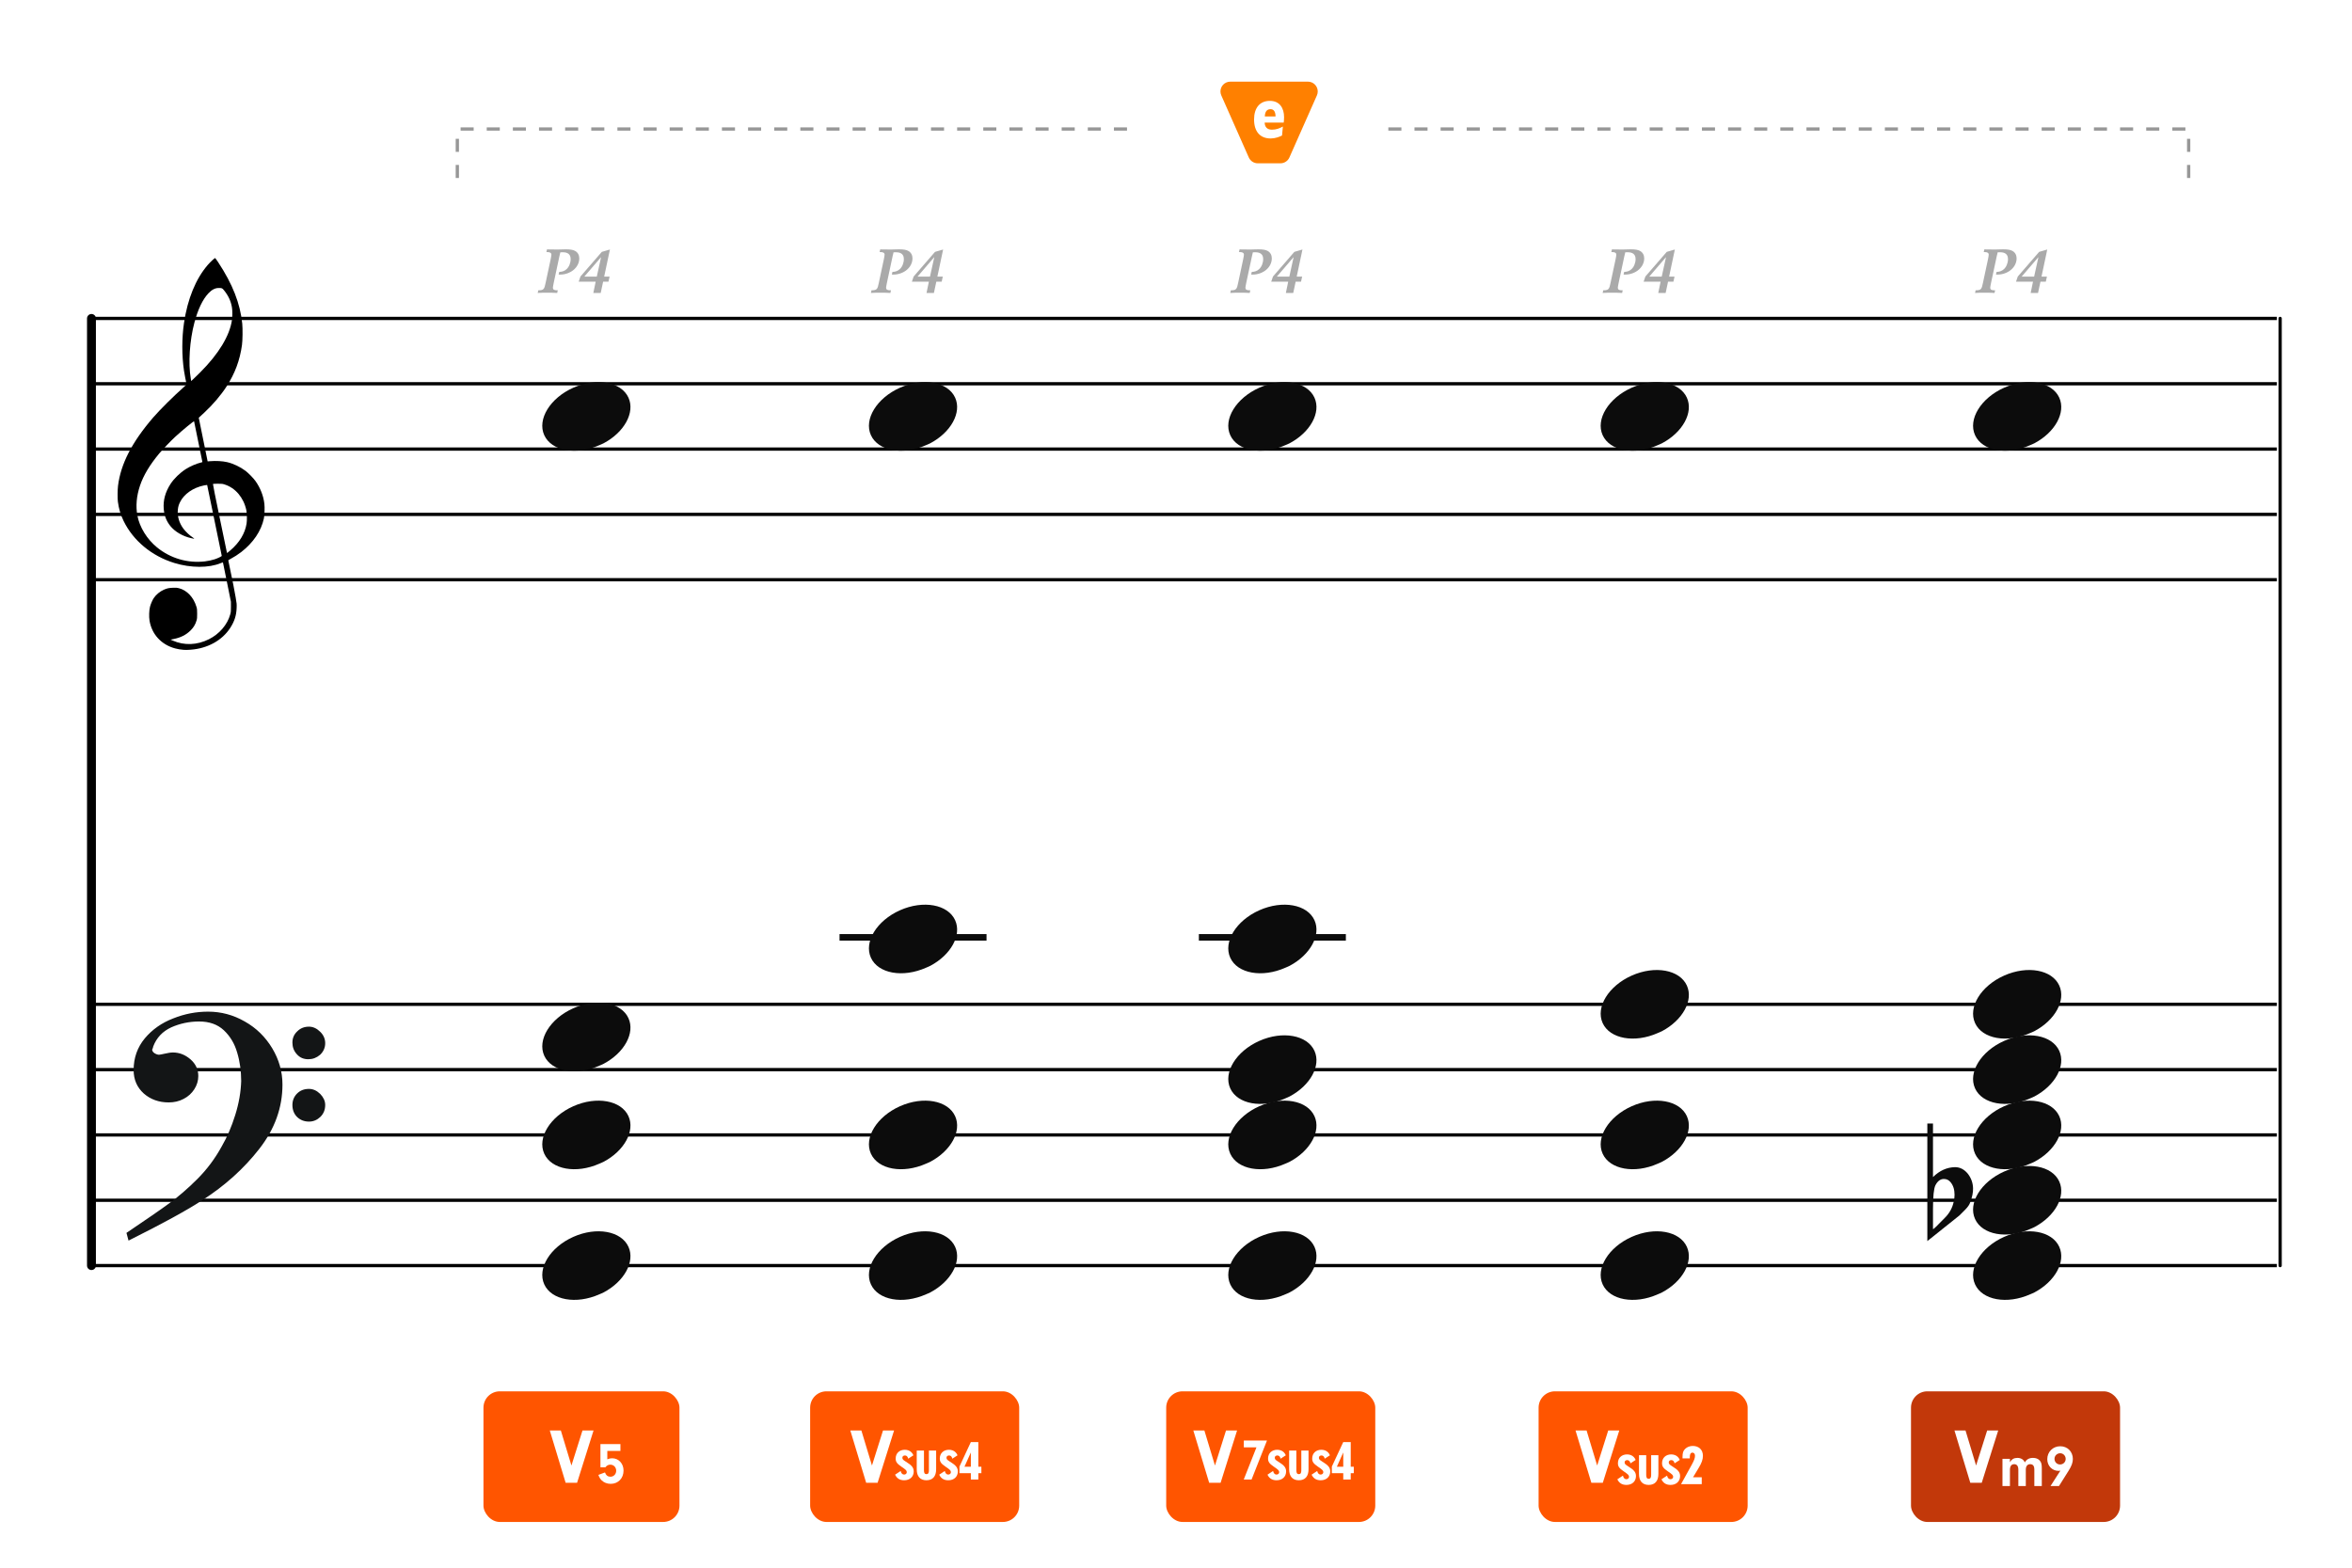 <?xml version="1.0" encoding="UTF-8"?>
<svg width="720px" height="480px" viewBox="0 0 720 480" version="1.1" xmlns="http://www.w3.org/2000/svg" xmlns:xlink="http://www.w3.org/1999/xlink">
    <title>M5-do-on-V-straight</title>
    <g id="M5-do-on-V-straight" stroke="none" stroke-width="1" fill="none" fill-rule="evenodd">
        <rect fill="#FFFFFF" x="0" y="0" width="720" height="480"></rect>
        <g id="五線譜" transform="translate(27, 297)" stroke="#000000">
            <line x1="0" y1="10.5" x2="670" y2="10.5" id="horizon"></line>
            <line x1="0" y1="30.5" x2="670" y2="30.5" id="horizon"></line>
            <line x1="0" y1="50.5" x2="670" y2="50.5" id="horizon"></line>
            <line x1="0" y1="70.5" x2="670" y2="70.5" id="horizon"></line>
            <line x1="0" y1="90.5" x2="670" y2="90.5" id="horizon"></line>
        </g>
        <g id="五線譜" transform="translate(27, 87)" stroke="#000000">
            <line x1="0" y1="10.5" x2="670" y2="10.5" id="horizon"></line>
            <line x1="0" y1="30.5" x2="670" y2="30.5" id="horizon"></line>
            <line x1="0" y1="50.5" x2="670" y2="50.5" id="horizon"></line>
            <line x1="0" y1="70.5" x2="670" y2="70.5" id="horizon"></line>
            <line x1="0" y1="90.5" x2="670" y2="90.5" id="horizon"></line>
        </g>
        <g id="F" transform="translate(39, 310)" fill="#131516" stroke="#131516" stroke-width="0.5">
            <path d="M0,67.596 C5.774,63.697 10.087,60.745 12.864,58.704 C15.642,56.7 18.566,54.186 21.563,51.198 C24.559,48.21 27.081,44.821 29.128,41.067 C30.736,38.298 32.125,35.091 33.258,31.447 C34.391,27.84 34.975,24.342 35.085,21.026 C35.085,17.928 34.683,14.977 33.842,12.207 C33.038,9.401 31.65,7.106 29.676,5.247 C27.703,3.425 25.144,2.514 21.965,2.514 C18.895,2.514 16.008,3.134 13.303,4.336 C10.635,5.575 8.735,7.543 7.675,10.312 C7.675,10.567 7.529,10.895 7.309,11.369 C7.382,11.952 7.675,12.389 8.223,12.717 C8.771,13.045 9.246,13.191 9.685,13.191 C9.904,13.191 10.525,13.082 11.476,12.863 C12.462,12.645 13.267,12.499 13.924,12.499 C15.861,12.499 17.579,13.191 19.151,14.539 C20.686,15.888 21.453,17.527 21.453,19.459 C21.453,20.843 21.051,22.155 20.283,23.358 C19.516,24.56 18.456,25.544 17.104,26.237 C15.752,26.965 14.253,27.293 12.645,27.293 C9.721,27.293 7.236,26.419 5.19,24.633 C3.18,22.811 2.156,20.516 2.156,17.637 C2.156,13.956 3.289,10.786 5.519,8.09 C7.784,5.393 10.635,3.389 14.144,2.041 C17.616,0.656 21.124,0 24.706,0 C28.616,0 32.344,0.984 35.816,2.988 C39.324,4.956 42.065,7.689 44.112,11.078 C46.159,14.503 47.219,18.147 47.219,22.082 C47.219,29.079 44.88,35.565 40.202,41.578 C35.524,47.59 29.749,52.801 22.842,57.247 C18.237,60.271 10.781,64.352 0.512,69.49 L0,67.596 Z M50.764,9.223 C50.764,7.912 51.239,6.818 52.189,5.944 C53.103,5.033 54.236,4.596 55.588,4.596 C56.757,4.596 57.854,5.106 58.84,6.09 C59.827,7.037 60.302,8.167 60.302,9.406 C60.302,10.717 59.791,11.847 58.84,12.758 C57.817,13.633 56.684,14.07 55.405,14.07 C54.053,14.07 52.956,13.633 52.079,12.649 C51.202,11.701 50.764,10.572 50.764,9.223 Z M50.764,28.318 C50.764,27.006 51.239,25.876 52.116,25.002 C53.029,24.091 54.162,23.654 55.588,23.654 C56.757,23.654 57.817,24.127 58.84,25.111 C59.791,26.095 60.302,27.152 60.302,28.318 C60.302,29.739 59.827,30.869 58.914,31.78 C57.963,32.691 56.867,33.164 55.588,33.164 C54.162,33.164 53.029,32.691 52.116,31.816 C51.239,30.941 50.764,29.775 50.764,28.318 Z" id="Shape"></path>
        </g>
        <path d="M56.162,198.963 C55.266,198.896 54.404,198.751 53.59,198.529 C49.375,197.385 46.455,194.207 45.775,190.019 C45.575,188.792 45.642,186.872 45.923,185.776 C46.137,184.937 46.656,183.738 47.074,183.113 C47.779,182.062 48.984,181.067 50.186,180.549 C51.174,180.121 51.706,180.008 52.952,179.964 C53.94,179.927 54.184,179.943 54.755,180.091 C57.243,180.73 59.258,182.863 60.132,185.784 C60.329,186.444 60.347,186.611 60.351,187.909 C60.354,189.141 60.333,189.398 60.178,189.946 C59.834,191.163 59.246,192.144 58.307,193.061 C56.932,194.409 55.321,195.218 53.146,195.658 L52.213,195.848 L52.875,196.136 C56.41,197.69 60.323,197.54 63.971,195.717 C67.164,194.123 69.633,191.238 70.482,188.11 C70.688,187.354 70.7,187.215 70.694,185.776 L70.688,184.247 L69.496,178.331 C68.841,175.077 68.287,172.355 68.266,172.281 C68.23,172.166 68.148,172.182 67.582,172.418 C63.926,173.945 58.394,173.925 53.345,172.368 C46.428,170.235 40.782,165.554 37.839,159.514 C36.921,157.627 36.385,155.824 36.088,153.619 C35.955,152.626 35.976,149.997 36.129,148.748 C36.949,142.066 40.398,135.366 46.901,127.82 C48.925,125.472 53.355,121.078 56.323,118.473 C57.113,117.781 57.146,117.737 57.085,117.513 C56.948,116.994 56.471,114.478 56.323,113.492 C55.64,108.894 55.641,103.555 56.327,98.883 C57.404,91.543 59.928,85.375 63.602,81.114 C64.272,80.336 65.69,79 65.845,79 C65.895,79 66.325,79.589 66.798,80.309 C71.195,86.971 73.521,92.905 74.157,99.07 C74.315,100.612 74.271,104.229 74.075,105.64 C73.431,110.296 71.928,114.337 69.35,118.34 C67.665,120.961 65.126,123.939 62.535,126.34 C61.944,126.888 61.321,127.465 61.152,127.623 L60.846,127.909 L62.203,134.585 L63.559,141.263 L64.231,141.211 C66.12,141.059 68.116,141.17 69.543,141.503 C71.442,141.949 73.58,142.966 75.179,144.183 C76.071,144.863 77.556,146.382 78.183,147.257 C79.682,149.347 80.66,151.839 80.933,154.258 C81.069,155.455 80.988,157.783 80.78,158.751 C79.957,162.583 77.521,166.186 73.81,169.057 C72.892,169.767 71.554,170.624 70.582,171.127 C69.924,171.468 69.867,171.514 69.91,171.692 C69.993,172.029 71.048,177.157 71.442,179.136 C71.649,180.175 71.967,181.896 72.15,182.96 C72.472,184.832 72.482,184.929 72.438,186.139 C72.36,188.439 71.782,190.237 70.478,192.256 C67.993,196.1 63.541,198.551 58.349,198.933 C57.252,199.013 56.899,199.019 56.162,198.963 Z M62.745,171.885 C63.722,171.77 64.959,171.504 65.761,171.234 C66.743,170.905 67.928,170.32 67.881,170.187 C67.859,170.128 66.855,165.232 65.649,159.304 C64.443,153.377 63.437,148.508 63.413,148.484 C63.39,148.46 62.989,148.516 62.523,148.611 C59.107,149.303 56.304,151.262 55.076,153.816 C54.689,154.621 54.541,155.148 54.441,156.068 C54.229,158.023 54.858,160.17 56.144,161.872 C56.893,162.865 58.034,163.926 59.081,164.606 C59.482,164.866 59.559,164.994 59.278,164.933 C59.18,164.913 58.836,164.838 58.514,164.77 C55.981,164.223 53.532,162.79 52.143,161.047 C50.923,159.514 50.304,157.92 50.127,155.848 C49.901,153.207 50.593,150.661 52.211,148.165 C53.256,146.553 55.06,144.798 56.867,143.636 C58.176,142.793 60.16,141.933 61.512,141.622 C61.759,141.566 61.961,141.493 61.961,141.463 C61.961,141.376 59.457,129.124 59.415,129.007 C59.354,128.835 55.96,131.619 53.673,133.714 C52.412,134.87 49.728,137.664 48.754,138.836 C45.813,142.373 43.913,145.555 42.85,148.716 C41.782,151.904 41.516,154.972 42.062,157.876 C42.726,161.406 45.003,165.1 48.048,167.588 C52.184,170.965 57.451,172.505 62.745,171.885 Z M70.505,168.528 C73.324,166.107 74.992,163.353 75.485,160.313 C75.651,159.294 75.607,157.145 75.405,156.195 C74.58,152.346 72.061,149.374 68.741,148.333 C68.087,148.127 67.936,148.111 66.647,148.109 C65.83,148.109 65.23,148.139 65.189,148.187 C65.148,148.234 65.991,152.463 67.301,158.771 C68.5,164.548 69.482,169.285 69.484,169.299 C69.492,169.363 69.835,169.103 70.505,168.528 Z M61.284,114.016 C66.959,108.335 70.313,102.803 71.012,97.963 C71.169,96.873 71.167,95.096 71.006,94.127 C70.684,92.195 69.896,90.498 68.556,88.862 C68.024,88.212 67.944,88.178 66.938,88.18 C65.83,88.182 64.822,88.708 63.777,89.83 C62.044,91.684 60.596,94.715 59.529,98.707 C58.046,104.266 57.59,111.218 58.404,115.927 L58.531,116.671 L59.325,115.927 C59.761,115.517 60.641,114.658 61.284,114.016 Z" id="G-Clef" fill="#000000"></path>
        <line x1="-117" y1="242.5" x2="173" y2="242.5" id="bar" stroke="#000000" stroke-width="2.722" stroke-linecap="round" stroke-linejoin="round" transform="translate(28, 242.5) rotate(90) translate(-28, -242.5) "></line>
        <g id="Degree" transform="translate(161, 69)" fill="#AAAAAA">
            <path d="M9.57,20.698 L9.75,19.878 L9.43,19.878 C8.63,19.878 8.25,19.638 8.25,19.098 C8.25,18.918 8.35,18.398 8.49,17.678 L10.23,9.538 C10.27,9.298 10.35,8.978 10.53,8.258 C10.81,8.238 11.03,8.238 11.27,8.238 C12.89,8.238 13.69,8.938 13.69,10.338 C13.69,11.518 13.19,12.738 12.43,13.418 C11.83,13.958 11.17,14.218 10.19,14.258 L10.01,15.058 C10.19,15.078 10.27,15.078 10.41,15.078 C13.69,15.078 16.33,12.858 16.33,10.098 C16.33,9.118 15.89,8.318 15.11,7.858 C14.49,7.498 13.61,7.338 12.23,7.338 C11.87,7.338 11.61,7.338 11.33,7.358 C10.464,7.387 10.234,7.395 9.888,7.397 L9.209,7.397 C9.047,7.395 8.774,7.39 8.05,7.378 L7.368,7.377 C7.01,7.375 6.796,7.371 6.45,7.358 L6.27,8.178 L6.53,8.178 C7.37,8.178 7.79,8.438 7.79,8.978 C7.79,9.178 7.71,9.698 7.57,10.378 L6.01,17.678 C5.65,19.538 5.39,19.838 4.03,19.878 L3.79,19.878 L3.61,20.698 C4.61,20.638 5.25,20.618 6.43,20.618 C7.69,20.618 8.43,20.638 9.57,20.698 Z M22.89,20.698 L23.63,17.238 L25.27,17.238 L25.61,15.698 L23.95,15.698 L25.71,7.398 L23.23,8.118 L16.69,15.658 L16.15,17.238 L21.35,17.238 L20.63,20.698 L22.89,20.698 Z M21.69,15.698 L17.87,15.698 L23.01,9.718 L21.69,15.698 Z"></path>
        </g>
        <g id="Note" transform="translate(165, 117)" fill="#0C0C0C" fill-rule="nonzero">
            <path d="M9.193,2.294 C2.898,5.636 -0.455,11.685 1.608,16.236 C3.808,21.091 11.371,22.461 18.488,19.295 C25.606,16.129 29.595,9.618 27.395,4.764 C25.195,-0.091 17.631,-1.461 10.515,1.705 C10.07,1.903 9.612,2.07 9.193,2.294 Z" id="note" transform="translate(14.5, 10.5) rotate(-180) translate(-14.5, -10.5) "></path>
        </g>
        <g id="Note" transform="translate(165, 377)" fill="#0C0C0C" fill-rule="nonzero">
            <path d="M9.193,2.294 C2.898,5.636 -0.455,11.685 1.608,16.236 C3.808,21.091 11.371,22.461 18.488,19.295 C25.606,16.129 29.595,9.618 27.395,4.764 C25.195,-0.091 17.631,-1.461 10.515,1.705 C10.07,1.903 9.612,2.07 9.193,2.294 Z" id="note" transform="translate(14.5, 10.5) rotate(-180) translate(-14.5, -10.5) "></path>
        </g>
        <g id="Note" transform="translate(165, 337)" fill="#0C0C0C" fill-rule="nonzero">
            <path d="M9.193,2.294 C2.898,5.636 -0.455,11.685 1.608,16.236 C3.808,21.091 11.371,22.461 18.488,19.295 C25.606,16.129 29.595,9.618 27.395,4.764 C25.195,-0.091 17.631,-1.461 10.515,1.705 C10.07,1.903 9.612,2.07 9.193,2.294 Z" id="note" transform="translate(14.5, 10.5) rotate(-180) translate(-14.5, -10.5) "></path>
        </g>
        <g id="Note" transform="translate(165, 307)" fill="#0C0C0C" fill-rule="nonzero">
            <path d="M9.193,2.294 C2.898,5.636 -0.455,11.685 1.608,16.236 C3.808,21.091 11.371,22.461 18.488,19.295 C25.606,16.129 29.595,9.618 27.395,4.764 C25.195,-0.091 17.631,-1.461 10.515,1.705 C10.07,1.903 9.612,2.07 9.193,2.294 Z" id="note" transform="translate(14.5, 10.5) rotate(-180) translate(-14.5, -10.5) "></path>
        </g>
        <g id="Note" transform="translate(265, 337)" fill="#0C0C0C" fill-rule="nonzero">
            <path d="M9.193,2.294 C2.898,5.636 -0.455,11.685 1.608,16.236 C3.808,21.091 11.371,22.461 18.488,19.295 C25.606,16.129 29.595,9.618 27.395,4.764 C25.195,-0.091 17.631,-1.461 10.515,1.705 C10.07,1.903 9.612,2.07 9.193,2.294 Z" id="note" transform="translate(14.5, 10.5) rotate(-180) translate(-14.5, -10.5) "></path>
        </g>
        <g id="Note" transform="translate(265, 277)" fill="#0C0C0C" fill-rule="nonzero">
            <path d="M9.193,2.294 C2.898,5.636 -0.455,11.685 1.608,16.236 C3.808,21.091 11.371,22.461 18.488,19.295 C25.606,16.129 29.595,9.618 27.395,4.764 C25.195,-0.091 17.631,-1.461 10.515,1.705 C10.07,1.903 9.612,2.07 9.193,2.294 Z" id="note" transform="translate(14.5, 10.5) rotate(-180) translate(-14.5, -10.5) "></path>
        </g>
        <g id="do-line" transform="translate(257, 286)" fill="#0C0C0C" fill-rule="nonzero">
            <rect id="Rectangle" x="0" y="0" width="45" height="2"></rect>
        </g>
        <line x1="553" y1="242.5" x2="843" y2="242.5" id="bar" stroke="#000000" stroke-linecap="round" stroke-linejoin="round" transform="translate(698, 242.5) rotate(90) translate(-698, -242.5) "></line>
        <g id="ChBlock" transform="translate(148, 426)" fill="#FF5500">
            <rect id="Rectangle-Copy" x="0" y="0" width="60" height="40" rx="5"></rect>
        </g>
        <g id="CS-Root" transform="translate(166, 438)" fill="#FFFFFF" fill-rule="nonzero">
            <path d="M10.656,16 L15.696,-0.008 L12.312,-0.008 L8.928,10.72 L5.688,-0.008 L2.304,-0.008 L7.152,16 L10.656,16 Z" id="Combined-Shape"></path>
        </g>
        <g id="Degree" transform="translate(263, 69)" fill="#AAAAAA">
            <path d="M9.57,20.698 L9.75,19.878 L9.43,19.878 C8.63,19.878 8.25,19.638 8.25,19.098 C8.25,18.918 8.35,18.398 8.49,17.678 L10.23,9.538 C10.27,9.298 10.35,8.978 10.53,8.258 C10.81,8.238 11.03,8.238 11.27,8.238 C12.89,8.238 13.69,8.938 13.69,10.338 C13.69,11.518 13.19,12.738 12.43,13.418 C11.83,13.958 11.17,14.218 10.19,14.258 L10.01,15.058 C10.19,15.078 10.27,15.078 10.41,15.078 C13.69,15.078 16.33,12.858 16.33,10.098 C16.33,9.118 15.89,8.318 15.11,7.858 C14.49,7.498 13.61,7.338 12.23,7.338 C11.87,7.338 11.61,7.338 11.33,7.358 C10.464,7.387 10.234,7.395 9.888,7.397 L9.209,7.397 C9.047,7.395 8.774,7.39 8.05,7.378 L7.368,7.377 C7.01,7.375 6.796,7.371 6.45,7.358 L6.27,8.178 L6.53,8.178 C7.37,8.178 7.79,8.438 7.79,8.978 C7.79,9.178 7.71,9.698 7.57,10.378 L6.01,17.678 C5.65,19.538 5.39,19.838 4.03,19.878 L3.79,19.878 L3.61,20.698 C4.61,20.638 5.25,20.618 6.43,20.618 C7.69,20.618 8.43,20.638 9.57,20.698 Z M22.89,20.698 L23.63,17.238 L25.27,17.238 L25.61,15.698 L23.95,15.698 L25.71,7.398 L23.23,8.118 L16.69,15.658 L16.15,17.238 L21.35,17.238 L20.63,20.698 L22.89,20.698 Z M21.69,15.698 L17.87,15.698 L23.01,9.718 L21.69,15.698 Z"></path>
        </g>
        <g id="Note" transform="translate(265, 117)" fill="#0C0C0C" fill-rule="nonzero">
            <path d="M9.193,2.294 C2.898,5.636 -0.455,11.685 1.608,16.236 C3.808,21.091 11.371,22.461 18.488,19.295 C25.606,16.129 29.595,9.618 27.395,4.764 C25.195,-0.091 17.631,-1.461 10.515,1.705 C10.07,1.903 9.612,2.07 9.193,2.294 Z" id="note" transform="translate(14.5, 10.5) rotate(-180) translate(-14.5, -10.5) "></path>
        </g>
        <g id="Note" transform="translate(265, 377)" fill="#0C0C0C" fill-rule="nonzero">
            <path d="M9.193,2.294 C2.898,5.636 -0.455,11.685 1.608,16.236 C3.808,21.091 11.371,22.461 18.488,19.295 C25.606,16.129 29.595,9.618 27.395,4.764 C25.195,-0.091 17.631,-1.461 10.515,1.705 C10.07,1.903 9.612,2.07 9.193,2.294 Z" id="note" transform="translate(14.5, 10.5) rotate(-180) translate(-14.5, -10.5) "></path>
        </g>
        <g id="ChBlock" transform="translate(248, 426)" fill="#FF5500">
            <rect id="Rectangle-Copy" x="0" y="0" width="64" height="40" rx="5"></rect>
        </g>
        <g id="CS-Root" transform="translate(258, 438)" fill="#FFFFFF" fill-rule="nonzero">
            <path d="M10.656,16 L15.696,-0.008 L12.312,-0.008 L8.928,10.72 L5.688,-0.008 L2.304,-0.008 L7.152,16 L10.656,16 Z" id="Combined-Shape"></path>
        </g>
        <g id="CS-sus4" transform="translate(271, 435)" fill="#FFFFFF">
            <path d="M5.795,18.234 C7.541,18.234 8.711,17.136 8.711,15.516 C8.711,14.886 8.495,14.328 8.099,13.914 C7.667,13.428 7.469,13.302 5.939,12.294 C5.417,11.97 5.237,11.718 5.237,11.322 C5.237,10.908 5.561,10.638 6.029,10.638 C6.533,10.638 6.875,10.98 7.019,11.628 L8.621,10.584 C8.387,10.116 8.243,9.9 8.027,9.684 C7.559,9.18 6.803,8.892 5.993,8.892 C4.319,8.892 3.185,9.972 3.185,11.574 C3.185,12.582 3.563,13.122 4.931,14.058 C6.317,14.994 6.587,15.264 6.587,15.75 C6.587,16.164 6.245,16.488 5.777,16.488 C5.255,16.488 4.895,16.128 4.715,15.39 L3.005,16.524 C3.563,17.676 4.445,18.234 5.795,18.234 Z M12.603,18.234 C14.511,18.234 15.573,17.046 15.573,14.868 L15.573,9.126 L13.359,9.126 L13.359,15.228 C13.359,16.002 13.125,16.362 12.603,16.362 C12.081,16.362 11.847,16.002 11.847,15.228 L11.847,9.126 L9.633,9.126 L9.633,14.868 C9.633,17.046 10.695,18.234 12.603,18.234 Z M19.303,18.234 C21.049,18.234 22.219,17.136 22.219,15.516 C22.219,14.886 22.003,14.328 21.607,13.914 C21.175,13.428 20.977,13.302 19.447,12.294 C18.925,11.97 18.745,11.718 18.745,11.322 C18.745,10.908 19.069,10.638 19.537,10.638 C20.041,10.638 20.383,10.98 20.527,11.628 L22.129,10.584 C21.895,10.116 21.751,9.9 21.535,9.684 C21.067,9.18 20.311,8.892 19.501,8.892 C17.827,8.892 16.693,9.972 16.693,11.574 C16.693,12.582 17.071,13.122 18.439,14.058 C19.825,14.994 20.095,15.264 20.095,15.75 C20.095,16.164 19.753,16.488 19.285,16.488 C18.763,16.488 18.403,16.128 18.223,15.39 L16.513,16.524 C17.071,17.676 17.953,18.234 19.303,18.234 Z M28.487,18 L28.487,16.074 L29.423,16.074 L29.423,14.094 L28.487,14.094 L28.487,6.534 L26.201,6.534 L22.709,14.04 L22.709,16.074 L26.201,16.074 L26.201,18 L28.487,18 Z M26.201,14.094 L24.239,14.094 L26.201,9.72 L26.201,14.094 Z" id="Combined-Shape"></path>
        </g>
        <g id="CS-6" transform="translate(181, 432)" fill="#FFFFFF">
            <path d="M5.939,22.327 C8.225,22.327 9.881,20.635 9.881,18.259 C9.881,16.117 8.387,14.497 6.389,14.497 C5.867,14.497 5.471,14.587 4.913,14.821 L4.913,12.247 L8.927,12.247 L8.927,10.159 L2.807,10.159 L2.807,17.269 L4.319,17.269 C4.751,16.693 5.219,16.459 5.849,16.459 C6.857,16.459 7.631,17.269 7.631,18.313 C7.631,19.357 6.857,20.149 5.867,20.149 C5.057,20.149 4.535,19.735 4.193,18.835 L2.177,19.591 C2.501,20.437 2.735,20.797 3.167,21.247 C3.887,21.949 4.859,22.327 5.939,22.327 Z" id="Combined-Shape"></path>
        </g>
        <g id="Note" transform="translate(375, 337)" fill="#0C0C0C" fill-rule="nonzero">
            <path d="M9.193,2.294 C2.898,5.636 -0.455,11.685 1.608,16.236 C3.808,21.091 11.371,22.461 18.488,19.295 C25.606,16.129 29.595,9.618 27.395,4.764 C25.195,-0.091 17.631,-1.461 10.515,1.705 C10.07,1.903 9.612,2.07 9.193,2.294 Z" id="note" transform="translate(14.5, 10.5) rotate(-180) translate(-14.5, -10.5) "></path>
        </g>
        <g id="Note" transform="translate(375, 317)" fill="#0C0C0C" fill-rule="nonzero">
            <path d="M9.193,2.294 C2.898,5.636 -0.455,11.685 1.608,16.236 C3.808,21.091 11.371,22.461 18.488,19.295 C25.606,16.129 29.595,9.618 27.395,4.764 C25.195,-0.091 17.631,-1.461 10.515,1.705 C10.07,1.903 9.612,2.07 9.193,2.294 Z" id="note" transform="translate(14.5, 10.5) rotate(-180) translate(-14.5, -10.5) "></path>
        </g>
        <g id="Note" transform="translate(375, 277)" fill="#0C0C0C" fill-rule="nonzero">
            <path d="M9.193,2.294 C2.898,5.636 -0.455,11.685 1.608,16.236 C3.808,21.091 11.371,22.461 18.488,19.295 C25.606,16.129 29.595,9.618 27.395,4.764 C25.195,-0.091 17.631,-1.461 10.515,1.705 C10.07,1.903 9.612,2.07 9.193,2.294 Z" id="note" transform="translate(14.5, 10.5) rotate(-180) translate(-14.5, -10.5) "></path>
        </g>
        <g id="do-line" transform="translate(367, 286)" fill="#0C0C0C" fill-rule="nonzero">
            <rect id="Rectangle" x="0" y="0" width="45" height="2"></rect>
        </g>
        <g id="Degree" transform="translate(373, 69)" fill="#AAAAAA">
            <path d="M9.57,20.698 L9.75,19.878 L9.43,19.878 C8.63,19.878 8.25,19.638 8.25,19.098 C8.25,18.918 8.35,18.398 8.49,17.678 L10.23,9.538 C10.27,9.298 10.35,8.978 10.53,8.258 C10.81,8.238 11.03,8.238 11.27,8.238 C12.89,8.238 13.69,8.938 13.69,10.338 C13.69,11.518 13.19,12.738 12.43,13.418 C11.83,13.958 11.17,14.218 10.19,14.258 L10.01,15.058 C10.19,15.078 10.27,15.078 10.41,15.078 C13.69,15.078 16.33,12.858 16.33,10.098 C16.33,9.118 15.89,8.318 15.11,7.858 C14.49,7.498 13.61,7.338 12.23,7.338 C11.87,7.338 11.61,7.338 11.33,7.358 C10.464,7.387 10.234,7.395 9.888,7.397 L9.209,7.397 C9.047,7.395 8.774,7.39 8.05,7.378 L7.368,7.377 C7.01,7.375 6.796,7.371 6.45,7.358 L6.27,8.178 L6.53,8.178 C7.37,8.178 7.79,8.438 7.79,8.978 C7.79,9.178 7.71,9.698 7.57,10.378 L6.01,17.678 C5.65,19.538 5.39,19.838 4.03,19.878 L3.79,19.878 L3.61,20.698 C4.61,20.638 5.25,20.618 6.43,20.618 C7.69,20.618 8.43,20.638 9.57,20.698 Z M22.89,20.698 L23.63,17.238 L25.27,17.238 L25.61,15.698 L23.95,15.698 L25.71,7.398 L23.23,8.118 L16.69,15.658 L16.15,17.238 L21.35,17.238 L20.63,20.698 L22.89,20.698 Z M21.69,15.698 L17.87,15.698 L23.01,9.718 L21.69,15.698 Z"></path>
        </g>
        <g id="Note" transform="translate(375, 117)" fill="#0C0C0C" fill-rule="nonzero">
            <path d="M9.193,2.294 C2.898,5.636 -0.455,11.685 1.608,16.236 C3.808,21.091 11.371,22.461 18.488,19.295 C25.606,16.129 29.595,9.618 27.395,4.764 C25.195,-0.091 17.631,-1.461 10.515,1.705 C10.07,1.903 9.612,2.07 9.193,2.294 Z" id="note" transform="translate(14.5, 10.5) rotate(-180) translate(-14.5, -10.5) "></path>
        </g>
        <g id="Note" transform="translate(375, 377)" fill="#0C0C0C" fill-rule="nonzero">
            <path d="M9.193,2.294 C2.898,5.636 -0.455,11.685 1.608,16.236 C3.808,21.091 11.371,22.461 18.488,19.295 C25.606,16.129 29.595,9.618 27.395,4.764 C25.195,-0.091 17.631,-1.461 10.515,1.705 C10.07,1.903 9.612,2.07 9.193,2.294 Z" id="note" transform="translate(14.5, 10.5) rotate(-180) translate(-14.5, -10.5) "></path>
        </g>
        <g id="ChBlock" transform="translate(357, 426)" fill="#FF5500">
            <rect id="Rectangle-Copy" x="0" y="0" width="64" height="40" rx="5"></rect>
        </g>
        <g id="CS-Root" transform="translate(363, 438)" fill="#FFFFFF" fill-rule="nonzero">
            <path d="M10.656,16 L15.696,-0.008 L12.312,-0.008 L8.928,10.72 L5.688,-0.008 L2.304,-0.008 L7.152,16 L10.656,16 Z" id="Combined-Shape"></path>
        </g>
        <g id="CS-sus4" transform="translate(385, 435)" fill="#FFFFFF">
            <path d="M5.795,18.234 C7.541,18.234 8.711,17.136 8.711,15.516 C8.711,14.886 8.495,14.328 8.099,13.914 C7.667,13.428 7.469,13.302 5.939,12.294 C5.417,11.97 5.237,11.718 5.237,11.322 C5.237,10.908 5.561,10.638 6.029,10.638 C6.533,10.638 6.875,10.98 7.019,11.628 L8.621,10.584 C8.387,10.116 8.243,9.9 8.027,9.684 C7.559,9.18 6.803,8.892 5.993,8.892 C4.319,8.892 3.185,9.972 3.185,11.574 C3.185,12.582 3.563,13.122 4.931,14.058 C6.317,14.994 6.587,15.264 6.587,15.75 C6.587,16.164 6.245,16.488 5.777,16.488 C5.255,16.488 4.895,16.128 4.715,15.39 L3.005,16.524 C3.563,17.676 4.445,18.234 5.795,18.234 Z M12.603,18.234 C14.511,18.234 15.573,17.046 15.573,14.868 L15.573,9.126 L13.359,9.126 L13.359,15.228 C13.359,16.002 13.125,16.362 12.603,16.362 C12.081,16.362 11.847,16.002 11.847,15.228 L11.847,9.126 L9.633,9.126 L9.633,14.868 C9.633,17.046 10.695,18.234 12.603,18.234 Z M19.303,18.234 C21.049,18.234 22.219,17.136 22.219,15.516 C22.219,14.886 22.003,14.328 21.607,13.914 C21.175,13.428 20.977,13.302 19.447,12.294 C18.925,11.97 18.745,11.718 18.745,11.322 C18.745,10.908 19.069,10.638 19.537,10.638 C20.041,10.638 20.383,10.98 20.527,11.628 L22.129,10.584 C21.895,10.116 21.751,9.9 21.535,9.684 C21.067,9.18 20.311,8.892 19.501,8.892 C17.827,8.892 16.693,9.972 16.693,11.574 C16.693,12.582 17.071,13.122 18.439,14.058 C19.825,14.994 20.095,15.264 20.095,15.75 C20.095,16.164 19.753,16.488 19.285,16.488 C18.763,16.488 18.403,16.128 18.223,15.39 L16.513,16.524 C17.071,17.676 17.953,18.234 19.303,18.234 Z M28.487,18 L28.487,16.074 L29.423,16.074 L29.423,14.094 L28.487,14.094 L28.487,6.534 L26.201,6.534 L22.709,14.04 L22.709,16.074 L26.201,16.074 L26.201,18 L28.487,18 Z M26.201,14.094 L24.239,14.094 L26.201,9.72 L26.201,14.094 Z" id="Combined-Shape"></path>
        </g>
        <g id="CS-7" transform="translate(378, 435)" fill="#FFFFFF" fill-rule="nonzero">
            <path d="M5.136,18 L9.852,6.066 L2.76,6.066 L2.76,8.154 L6.63,8.154 L2.742,18 L5.136,18 Z" id="Combined-Shape"></path>
        </g>
        <g id="Note" transform="translate(489, 337)" fill="#0C0C0C" fill-rule="nonzero">
            <path d="M9.193,2.294 C2.898,5.636 -0.455,11.685 1.608,16.236 C3.808,21.091 11.371,22.461 18.488,19.295 C25.606,16.129 29.595,9.618 27.395,4.764 C25.195,-0.091 17.631,-1.461 10.515,1.705 C10.07,1.903 9.612,2.07 9.193,2.294 Z" id="note" transform="translate(14.5, 10.5) rotate(-180) translate(-14.5, -10.5) "></path>
        </g>
        <g id="Note" transform="translate(489, 297)" fill="#0C0C0C" fill-rule="nonzero">
            <path d="M9.193,2.294 C2.898,5.636 -0.455,11.685 1.608,16.236 C3.808,21.091 11.371,22.461 18.488,19.295 C25.606,16.129 29.595,9.618 27.395,4.764 C25.195,-0.091 17.631,-1.461 10.515,1.705 C10.07,1.903 9.612,2.07 9.193,2.294 Z" id="note" transform="translate(14.5, 10.5) rotate(-180) translate(-14.5, -10.5) "></path>
        </g>
        <g id="Degree" transform="translate(487, 69)" fill="#AAAAAA">
            <path d="M9.57,20.698 L9.75,19.878 L9.43,19.878 C8.63,19.878 8.25,19.638 8.25,19.098 C8.25,18.918 8.35,18.398 8.49,17.678 L10.23,9.538 C10.27,9.298 10.35,8.978 10.53,8.258 C10.81,8.238 11.03,8.238 11.27,8.238 C12.89,8.238 13.69,8.938 13.69,10.338 C13.69,11.518 13.19,12.738 12.43,13.418 C11.83,13.958 11.17,14.218 10.19,14.258 L10.01,15.058 C10.19,15.078 10.27,15.078 10.41,15.078 C13.69,15.078 16.33,12.858 16.33,10.098 C16.33,9.118 15.89,8.318 15.11,7.858 C14.49,7.498 13.61,7.338 12.23,7.338 C11.87,7.338 11.61,7.338 11.33,7.358 C10.464,7.387 10.234,7.395 9.888,7.397 L9.209,7.397 C9.047,7.395 8.774,7.39 8.05,7.378 L7.368,7.377 C7.01,7.375 6.796,7.371 6.45,7.358 L6.27,8.178 L6.53,8.178 C7.37,8.178 7.79,8.438 7.79,8.978 C7.79,9.178 7.71,9.698 7.57,10.378 L6.01,17.678 C5.65,19.538 5.39,19.838 4.03,19.878 L3.79,19.878 L3.61,20.698 C4.61,20.638 5.25,20.618 6.43,20.618 C7.69,20.618 8.43,20.638 9.57,20.698 Z M22.89,20.698 L23.63,17.238 L25.27,17.238 L25.61,15.698 L23.95,15.698 L25.71,7.398 L23.23,8.118 L16.69,15.658 L16.15,17.238 L21.35,17.238 L20.63,20.698 L22.89,20.698 Z M21.69,15.698 L17.87,15.698 L23.01,9.718 L21.69,15.698 Z"></path>
        </g>
        <g id="Note" transform="translate(489, 117)" fill="#0C0C0C" fill-rule="nonzero">
            <path d="M9.193,2.294 C2.898,5.636 -0.455,11.685 1.608,16.236 C3.808,21.091 11.371,22.461 18.488,19.295 C25.606,16.129 29.595,9.618 27.395,4.764 C25.195,-0.091 17.631,-1.461 10.515,1.705 C10.07,1.903 9.612,2.07 9.193,2.294 Z" id="note" transform="translate(14.5, 10.5) rotate(-180) translate(-14.5, -10.5) "></path>
        </g>
        <g id="Note" transform="translate(489, 377)" fill="#0C0C0C" fill-rule="nonzero">
            <path d="M9.193,2.294 C2.898,5.636 -0.455,11.685 1.608,16.236 C3.808,21.091 11.371,22.461 18.488,19.295 C25.606,16.129 29.595,9.618 27.395,4.764 C25.195,-0.091 17.631,-1.461 10.515,1.705 C10.07,1.903 9.612,2.07 9.193,2.294 Z" id="note" transform="translate(14.5, 10.5) rotate(-180) translate(-14.5, -10.5) "></path>
        </g>
        <g id="ChBlock" transform="translate(471, 426)" fill="#FF5500">
            <rect id="Rectangle-Copy" x="0" y="0" width="64" height="40" rx="5"></rect>
        </g>
        <g id="CS-Root" transform="translate(480, 438)" fill="#FFFFFF" fill-rule="nonzero">
            <path d="M10.656,16 L15.696,-0.008 L12.312,-0.008 L8.928,10.72 L5.688,-0.008 L2.304,-0.008 L7.152,16 L10.656,16 Z" id="Combined-Shape"></path>
        </g>
        <g id="CS-sus4" transform="translate(492, 432)" fill="#FFFFFF">
            <path d="M5.892,22.656 C7.638,22.656 8.808,21.558 8.808,19.938 C8.808,19.308 8.592,18.75 8.196,18.336 C7.764,17.85 7.566,17.724 6.036,16.716 C5.514,16.392 5.334,16.14 5.334,15.744 C5.334,15.33 5.658,15.06 6.126,15.06 C6.63,15.06 6.972,15.402 7.116,16.05 L8.718,15.006 C8.484,14.538 8.34,14.322 8.124,14.106 C7.656,13.602 6.9,13.314 6.09,13.314 C4.416,13.314 3.282,14.394 3.282,15.996 C3.282,17.004 3.66,17.544 5.028,18.48 C6.414,19.416 6.684,19.686 6.684,20.172 C6.684,20.586 6.342,20.91 5.874,20.91 C5.352,20.91 4.992,20.55 4.812,19.812 L3.102,20.946 C3.66,22.098 4.542,22.656 5.892,22.656 Z M12.7,22.656 C14.608,22.656 15.67,21.468 15.67,19.29 L15.67,13.548 L13.456,13.548 L13.456,19.65 C13.456,20.424 13.222,20.784 12.7,20.784 C12.178,20.784 11.944,20.424 11.944,19.65 L11.944,13.548 L9.73,13.548 L9.73,19.29 C9.73,21.468 10.792,22.656 12.7,22.656 Z M19.4,22.656 C21.146,22.656 22.316,21.558 22.316,19.938 C22.316,19.308 22.1,18.75 21.704,18.336 C21.272,17.85 21.074,17.724 19.544,16.716 C19.022,16.392 18.842,16.14 18.842,15.744 C18.842,15.33 19.166,15.06 19.634,15.06 C20.138,15.06 20.48,15.402 20.624,16.05 L22.226,15.006 C21.992,14.538 21.848,14.322 21.632,14.106 C21.164,13.602 20.408,13.314 19.598,13.314 C17.924,13.314 16.79,14.394 16.79,15.996 C16.79,17.004 17.168,17.544 18.536,18.48 C19.922,19.416 20.192,19.686 20.192,20.172 C20.192,20.586 19.85,20.91 19.382,20.91 C18.86,20.91 18.5,20.55 18.32,19.812 L16.61,20.946 C17.168,22.098 18.05,22.656 19.4,22.656 Z M28.944,22.422 L28.944,20.316 L26.28,20.316 L27.972,17.508 C28.908,15.96 29.304,14.862 29.304,13.746 C29.304,11.91 28.08,10.722 26.19,10.722 C25.308,10.722 24.462,11.046 23.886,11.604 C23.256,12.198 23.058,12.846 23.058,14.106 L23.058,14.538 L25.29,14.538 L25.29,14.106 C25.29,13.224 25.56,12.774 26.1,12.774 C26.586,12.774 26.874,13.152 26.874,13.746 C26.874,14.43 26.622,15.114 25.92,16.41 L22.608,22.422 L28.944,22.422 Z" id="Combined-Shape"></path>
        </g>
        <g id="Note" transform="translate(603, 337)" fill="#0C0C0C" fill-rule="nonzero">
            <path d="M9.193,2.294 C2.898,5.636 -0.455,11.685 1.608,16.236 C3.808,21.091 11.371,22.461 18.488,19.295 C25.606,16.129 29.595,9.618 27.395,4.764 C25.195,-0.091 17.631,-1.461 10.515,1.705 C10.07,1.903 9.612,2.07 9.193,2.294 Z" id="note" transform="translate(14.5, 10.5) rotate(-180) translate(-14.5, -10.5) "></path>
        </g>
        <g id="Note" transform="translate(603, 357)" fill="#0C0C0C" fill-rule="nonzero">
            <path d="M9.193,2.294 C2.898,5.636 -0.455,11.685 1.608,16.236 C3.808,21.091 11.371,22.461 18.488,19.295 C25.606,16.129 29.595,9.618 27.395,4.764 C25.195,-0.091 17.631,-1.461 10.515,1.705 C10.07,1.903 9.612,2.07 9.193,2.294 Z" id="note" transform="translate(14.5, 10.5) rotate(-180) translate(-14.5, -10.5) "></path>
        </g>
        <g id="flat" transform="translate(590, 344)" fill="#0C0C0C" fill-rule="nonzero">
            <path d="M1.733,11.772 C1.733,11.772 1.733,13.314 1.733,16.4 C3.732,14.423 5.976,13.411 8.464,13.362 C10.019,13.362 11.352,14.062 12.463,15.46 C13.44,16.762 13.951,18.208 13.996,19.8 C14.04,21.053 13.751,22.499 13.129,24.139 C12.907,24.814 12.418,25.537 11.663,26.308 C11.085,26.888 10.486,27.49 9.863,28.117 C6.576,30.72 3.288,33.348 0,36 L0,0 L1.733,0 L1.733,11.772 Z M7.131,17.991 C6.598,17.316 5.91,16.979 5.065,16.979 C3.999,16.979 3.133,17.629 2.466,18.931 C1.977,19.944 1.733,22.331 1.733,26.091 L1.733,32.312 C1.777,32.504 3.022,31.323 5.465,28.767 C6.798,27.418 7.665,25.826 8.064,23.994 C8.242,23.271 8.331,22.548 8.331,21.824 C8.331,20.233 7.931,18.956 7.131,17.991"></path>
        </g>
        <g id="Note" transform="translate(603, 317)" fill="#0C0C0C" fill-rule="nonzero">
            <path d="M9.193,2.294 C2.898,5.636 -0.455,11.685 1.608,16.236 C3.808,21.091 11.371,22.461 18.488,19.295 C25.606,16.129 29.595,9.618 27.395,4.764 C25.195,-0.091 17.631,-1.461 10.515,1.705 C10.07,1.903 9.612,2.07 9.193,2.294 Z" id="note" transform="translate(14.5, 10.5) rotate(-180) translate(-14.5, -10.5) "></path>
        </g>
        <g id="Note" transform="translate(603, 297)" fill="#0C0C0C" fill-rule="nonzero">
            <path d="M9.193,2.294 C2.898,5.636 -0.455,11.685 1.608,16.236 C3.808,21.091 11.371,22.461 18.488,19.295 C25.606,16.129 29.595,9.618 27.395,4.764 C25.195,-0.091 17.631,-1.461 10.515,1.705 C10.07,1.903 9.612,2.07 9.193,2.294 Z" id="note" transform="translate(14.5, 10.5) rotate(-180) translate(-14.5, -10.5) "></path>
        </g>
        <g id="Degree" transform="translate(601, 69)" fill="#AAAAAA">
            <path d="M9.57,20.698 L9.75,19.878 L9.43,19.878 C8.63,19.878 8.25,19.638 8.25,19.098 C8.25,18.918 8.35,18.398 8.49,17.678 L10.23,9.538 C10.27,9.298 10.35,8.978 10.53,8.258 C10.81,8.238 11.03,8.238 11.27,8.238 C12.89,8.238 13.69,8.938 13.69,10.338 C13.69,11.518 13.19,12.738 12.43,13.418 C11.83,13.958 11.17,14.218 10.19,14.258 L10.01,15.058 C10.19,15.078 10.27,15.078 10.41,15.078 C13.69,15.078 16.33,12.858 16.33,10.098 C16.33,9.118 15.89,8.318 15.11,7.858 C14.49,7.498 13.61,7.338 12.23,7.338 C11.87,7.338 11.61,7.338 11.33,7.358 C10.464,7.387 10.234,7.395 9.888,7.397 L9.209,7.397 C9.047,7.395 8.774,7.39 8.05,7.378 L7.368,7.377 C7.01,7.375 6.796,7.371 6.45,7.358 L6.27,8.178 L6.53,8.178 C7.37,8.178 7.79,8.438 7.79,8.978 C7.79,9.178 7.71,9.698 7.57,10.378 L6.01,17.678 C5.65,19.538 5.39,19.838 4.03,19.878 L3.79,19.878 L3.61,20.698 C4.61,20.638 5.25,20.618 6.43,20.618 C7.69,20.618 8.43,20.638 9.57,20.698 Z M22.89,20.698 L23.63,17.238 L25.27,17.238 L25.61,15.698 L23.95,15.698 L25.71,7.398 L23.23,8.118 L16.69,15.658 L16.15,17.238 L21.35,17.238 L20.63,20.698 L22.89,20.698 Z M21.69,15.698 L17.87,15.698 L23.01,9.718 L21.69,15.698 Z"></path>
        </g>
        <g id="Note" transform="translate(603, 117)" fill="#0C0C0C" fill-rule="nonzero">
            <path d="M9.193,2.294 C2.898,5.636 -0.455,11.685 1.608,16.236 C3.808,21.091 11.371,22.461 18.488,19.295 C25.606,16.129 29.595,9.618 27.395,4.764 C25.195,-0.091 17.631,-1.461 10.515,1.705 C10.07,1.903 9.612,2.07 9.193,2.294 Z" id="note" transform="translate(14.5, 10.5) rotate(-180) translate(-14.5, -10.5) "></path>
        </g>
        <g id="Note" transform="translate(603, 377)" fill="#0C0C0C" fill-rule="nonzero">
            <path d="M9.193,2.294 C2.898,5.636 -0.455,11.685 1.608,16.236 C3.808,21.091 11.371,22.461 18.488,19.295 C25.606,16.129 29.595,9.618 27.395,4.764 C25.195,-0.091 17.631,-1.461 10.515,1.705 C10.07,1.903 9.612,2.07 9.193,2.294 Z" id="note" transform="translate(14.5, 10.5) rotate(-180) translate(-14.5, -10.5) "></path>
        </g>
        <g id="ChBlock" transform="translate(585, 426)" fill="#C2380A">
            <rect id="Rectangle-Copy" x="0" y="0" width="64" height="40" rx="5"></rect>
        </g>
        <g id="CS-Root" transform="translate(596, 438)" fill="#FFFFFF" fill-rule="nonzero">
            <path d="M10.656,16 L15.696,-0.008 L12.312,-0.008 L8.928,10.72 L5.688,-0.008 L2.304,-0.008 L7.152,16 L10.656,16 Z" id="Combined-Shape"></path>
        </g>
        <g id="CS-m7" transform="translate(608, 436)" fill="#FFFFFF" fill-rule="nonzero">
            <path d="M7.286,19.004 L7.286,14.054 C7.286,12.902 7.736,12.308 8.6,12.308 C9.428,12.308 9.86,12.902 9.86,14.054 L9.86,19.004 L12.146,19.004 L12.146,13.982 C12.146,12.92 12.632,12.308 13.478,12.308 C14.342,12.308 14.756,12.848 14.756,13.982 L14.756,19.004 L17.042,19.004 L17.042,13.55 C17.042,12.29 16.88,11.714 16.376,11.156 C15.908,10.652 15.206,10.382 14.36,10.382 C13.172,10.382 12.398,10.814 11.84,11.768 C11.444,10.868 10.652,10.382 9.572,10.382 C8.51,10.382 7.808,10.796 7.286,11.714 L7.286,10.67 L5,10.67 L5,19.004 L7.286,19.004 Z M22.298,19.004 L25.25,14.306 C26.168,12.848 26.546,11.804 26.546,10.706 C26.546,8.474 24.908,6.818 22.694,6.818 C20.444,6.818 18.716,8.528 18.716,10.778 C18.716,12.812 20.21,14.36 22.19,14.36 C22.352,14.36 22.478,14.342 22.73,14.288 L19.706,19.004 L22.298,19.004 Z M22.622,12.398 C21.668,12.398 20.93,11.642 20.93,10.67 C20.93,9.716 21.704,8.96 22.676,8.96 C23.594,8.96 24.35,9.734 24.35,10.688 C24.35,11.66 23.594,12.398 22.622,12.398 Z" id="Combined-Shape"></path>
        </g>
        <g id="Parity-Even" transform="translate(371, 25)">
            <g id="Even-Shell" transform="translate(1, 0)">
                <path d="M4.611,0 L28.389,0 C30.046,-3.04359188e-16 31.389,1.343 31.389,3 C31.389,3.419 31.302,3.833 31.132,4.215 L22.714,23.215 C22.233,24.3 21.158,25 19.971,25 L13.029,25 C11.842,25 10.767,24.3 10.286,23.215 L1.868,4.215 C1.197,2.7 1.88,0.928 3.395,0.257 C3.778,0.088 4.192,-8.11282856e-16 4.611,0 Z" id="Rectangle" fill="#FF8000"></path>
                <path d="M16.979,17.397 C18.333,17.397 19.654,16.914 20.46,16.495 L20.718,13.745 C19.633,14.336 18.677,14.701 17.345,14.701 C15.851,14.701 15.175,13.831 15.142,12.531 L20.975,12.531 C21.029,12.273 21.083,11.307 21.083,10.866 C21.083,8.148 19.772,5.882 16.732,5.882 C13.692,5.882 11.898,7.987 11.898,11.586 C11.898,15.249 13.714,17.397 16.979,17.397 Z M18.472,10.662 L15.185,10.662 C15.25,9.126 15.851,8.428 16.947,8.428 C18,8.428 18.462,9.287 18.472,10.662 Z" id="Combined-Shape" fill="#FFFFFF" fill-rule="nonzero"></path>
            </g>
        </g>
        <path d="M140,54.5 L140,39.5 L345,39.5" id="Path-8" stroke="#979797" stroke-dasharray="4,4"></path>
        <path d="M425,39.5 L670,39.5 L670,54.5" id="Path-8" stroke="#979797" stroke-dasharray="4,4"></path>
    </g>
</svg>
